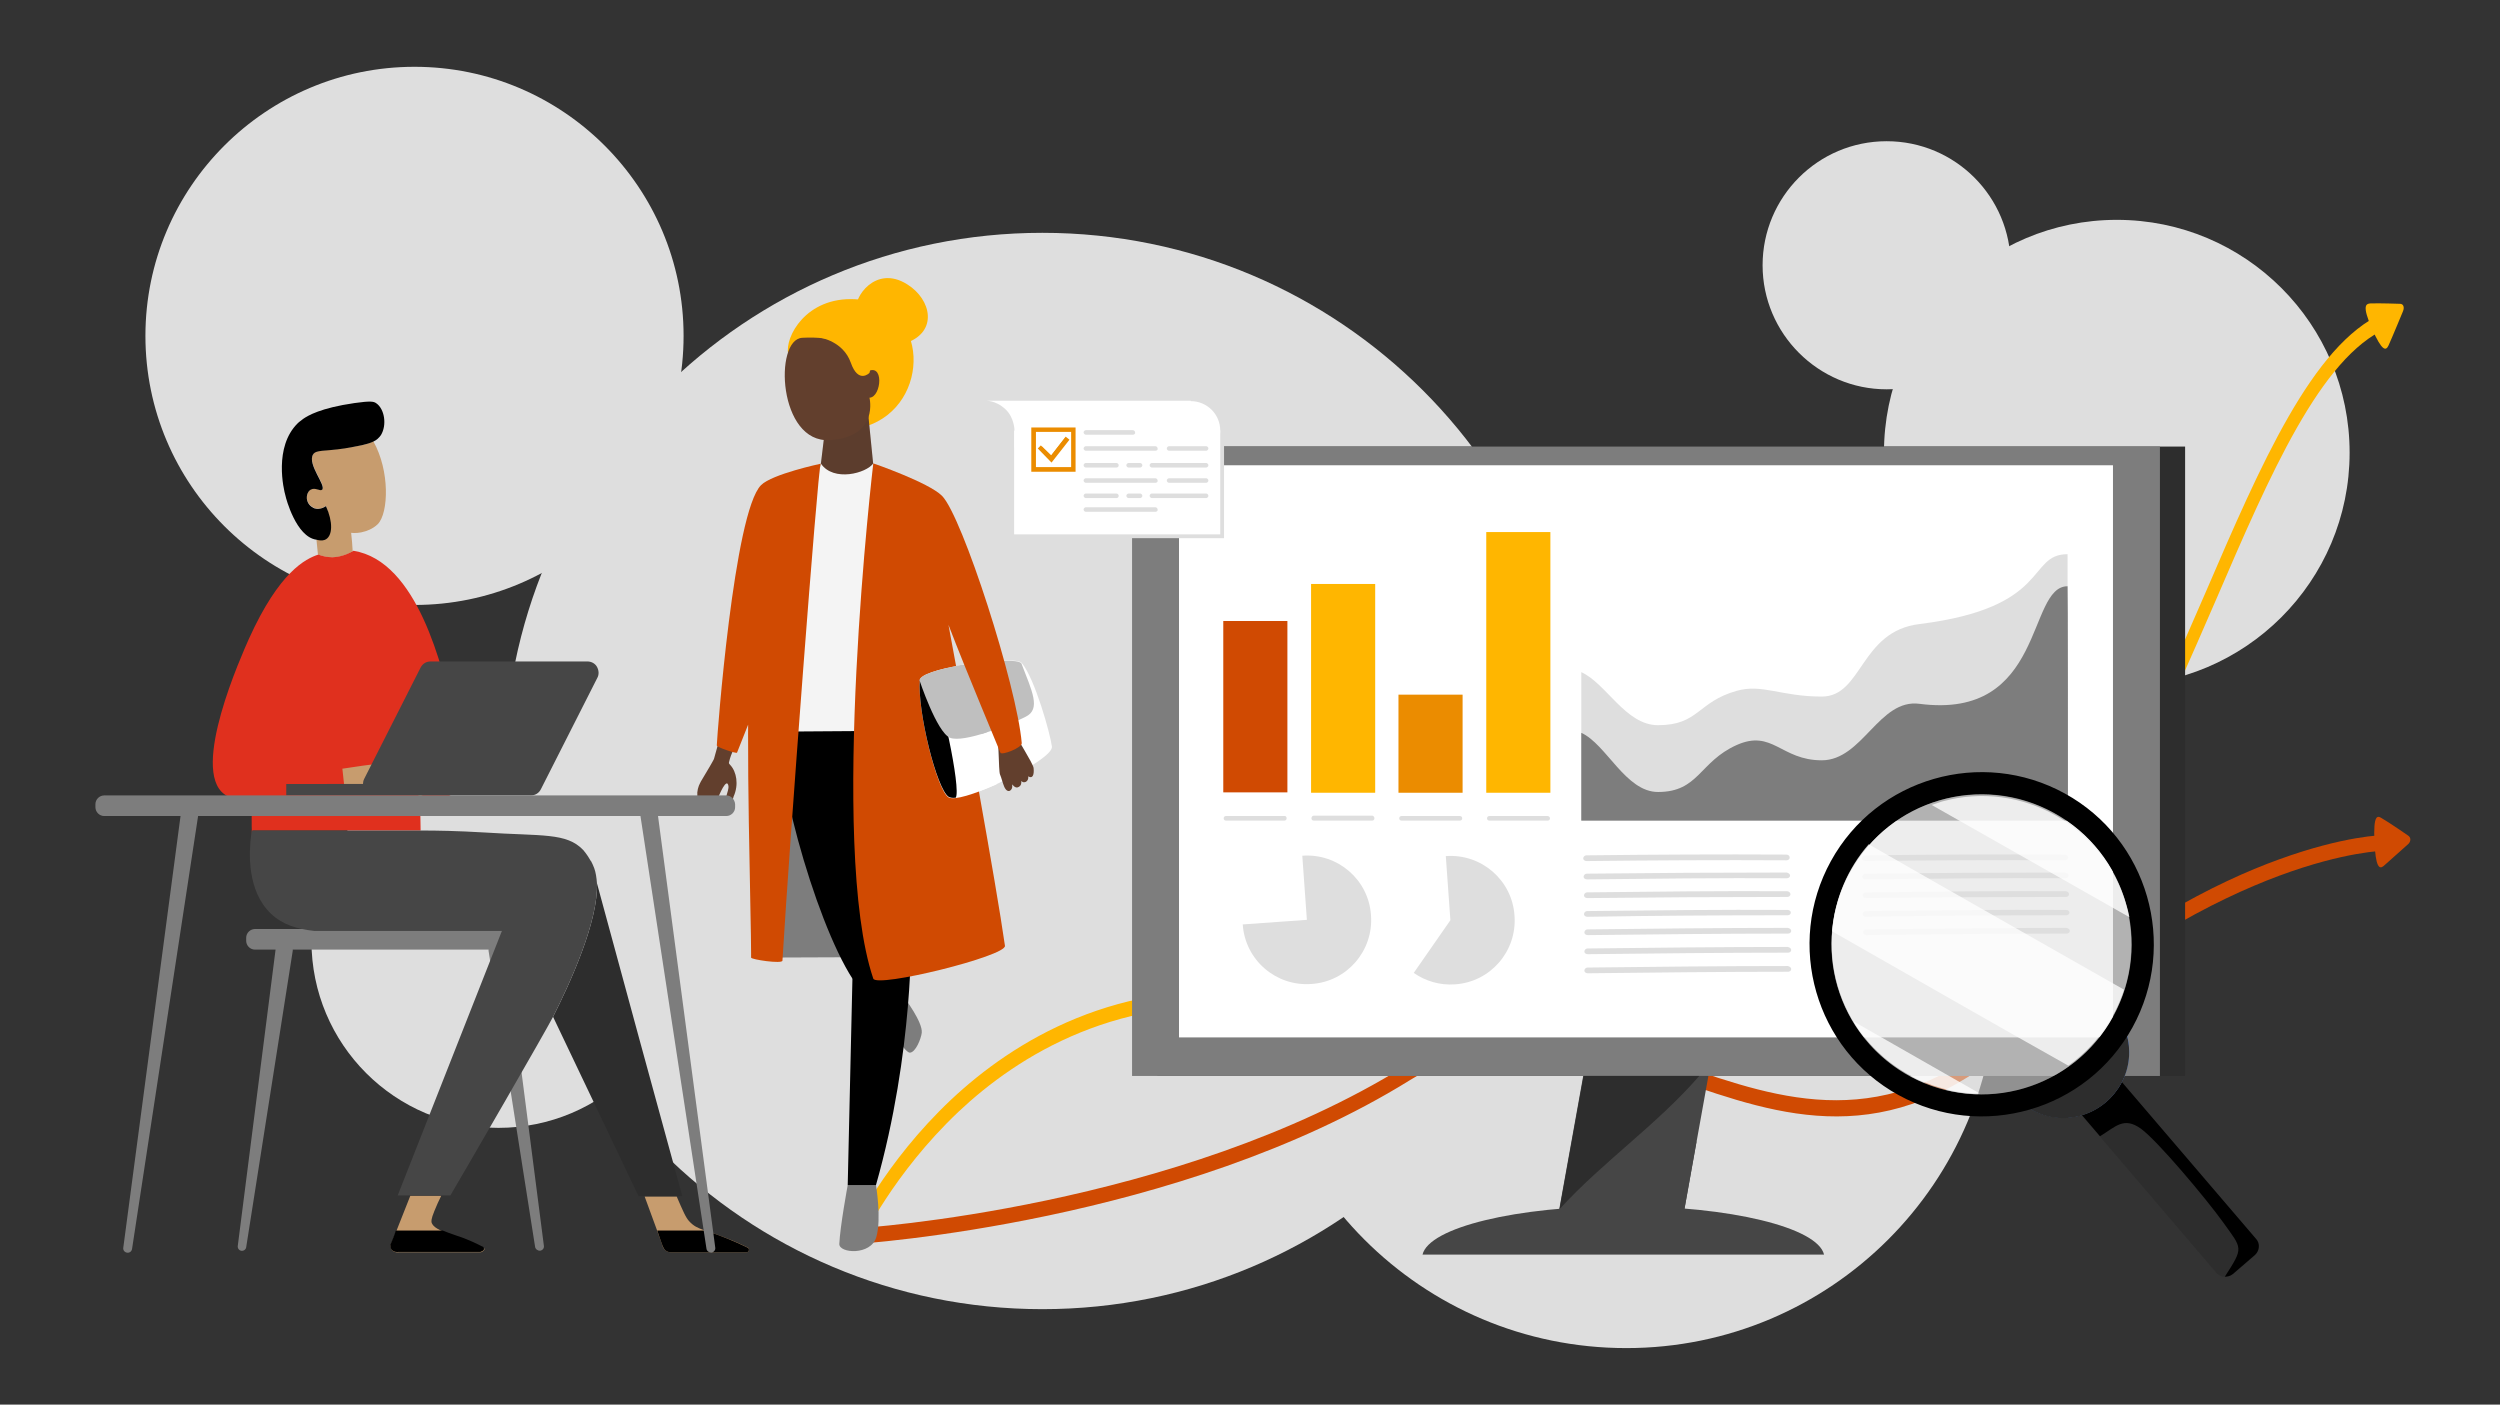 <?xml version="1.0" encoding="utf-8"?>
<!-- Generator: Adobe Illustrator 28.0.0, SVG Export Plug-In . SVG Version: 6.00 Build 0)  -->
<svg version="1.1" id="Capa_1" xmlns="http://www.w3.org/2000/svg" xmlns:xlink="http://www.w3.org/1999/xlink" x="0px" y="0px"
	 viewBox="0 0 655 368" style="enable-background:new 0 0 655 368;" xml:space="preserve">
<rect x="0" y="0" width="655" height="368" fill="#333333" stroke="none"/>
<style type="text/css">
	.st0{fill:none;}
	.st1{fill:#DEDEDE;}
	.st2{fill:#DEAD8C;}
	.st3{fill:#D04A02;}
	.st4{fill:none;stroke:#FFFFFF;stroke-miterlimit:10;}
	.st5{fill:#FFB600;}
	.st6{fill:#2D2D2D;}
	.st7{fill:#7D7D7D;}
	.st8{fill:#FFFFFF;}
	.st9{fill:#464646;}
	.st10{fill:#EB8C00;}
	.st11{fill:#5E98FF;}
	.st12{opacity:0.55;fill:#DEDEDE;}
	.st13{opacity:0.77;fill:#FFFFFF;}
	.st14{fill:#FDC8A8;}
	.st15{fill:#D0D6E2;}
	.st16{fill:#623F2D;}
	.st17{fill:#BFBFBF;}
	.st18{opacity:0.1;fill:#2D2D2D;}
	.st19{fill:#F4F4F4;}
	.st20{fill:#C79C6E;}
	.st21{fill:#E0301E;}
	.st22{opacity:0.9;}
	.st23{fill:#B5CEE5;}
	.st24{fill:#74ECF3;}
	.st25{fill:#A5C6E5;}
</style>
<rect class="st0" width="655" height="368"/>
<path class="st1" d="M426.1,353.2c-53.6,0-97-43.4-97-97s43.4-97,97-97s97,43.4,97,97S479.6,353.2,426.1,353.2"/>
<path class="st1" d="M273.1,343c-77.9,0-141-63.1-141-141s63.1-141,141-141s141,63.1,141,141S351,343,273.1,343"/>
<path class="st1" d="M108.6,158.5c-38.9,0-70.5-31.6-70.5-70.5c0-38.9,31.6-70.5,70.5-70.5s70.5,31.6,70.5,70.5
	C179.1,127,147.5,158.5,108.6,158.5"/>
<path class="st1" d="M554.6,179.6c-33.7,0-61-27.3-61-61s27.3-61,61-61c33.7,0,61,27.3,61,61S588.2,179.6,554.6,179.6"/>
<path class="st1" d="M494.3,102c-17.9,0-32.5-14.6-32.5-32.5S476.3,37,494.3,37s32.5,14.6,32.5,32.5S512.2,102,494.3,102"/>
<path class="st1" d="M130.6,295.5c-27.1,0-49-21.9-49-49s21.9-49,49-49s49,21.9,49,49S157.7,295.5,130.6,295.5"/>
<rect x="38.1" y="11.5" class="st0" width="577.4" height="342"/>
<rect y="-58.3" class="st0" width="655" height="655"/>
<g>
	<path class="st3" d="M224.6,325.9l-0.1-4.1c0.8,0,83.8-5.3,143.6-42.5c26-16.2,49.5-8,72.3-0.2c26.4,9.1,53.6,18.5,85.6-9.5
		c30-26.2,55.2-38.7,71-44.4c17.3-6.3,27.3-6.4,27.7-6.4l0,4.1c-0.4,0-40.4,0.6-97,50.2c-33.2,29-61.1,19.4-88.1,10
		c-23.2-8-45.2-15.6-70.2-0.1C309,320.5,225.4,325.8,224.6,325.9z"/>
</g>
<line class="st4" x1="432.9" y1="278.9" x2="432.9" y2="323.4"/>
<g>
	<g>
		<path class="st5" d="M225.8,324.9l-2.6-2.1c0.3-0.7,8.5-18.2,26-34.7c16.2-15.2,43.7-32.4,82.9-27.8c22.3,2.7,38.7-14.2,56.2-32.1
			c25.6-26.2,54.7-56,109-32.4c0.9,0.3,1.8,0.6,2.8,1c19,6.8,50.8,18.3,67.5-18.3c3.5-7.7,7-15.8,10.4-23.6
			c14.3-33.2,27.9-64.6,46.3-72.8l1,3.9c-17.3,7.6-30.6,38.4-44.6,70.9c-3.4,7.8-6.9,15.9-10.4,23.7c-7.8,17-19.7,26.2-35.2,27.4
			c-13,0.9-26.2-3.8-35.8-7.3c-1-0.3-1.9-0.7-2.8-1l-0.1,0c-52.8-23-81.1,6.1-106.1,31.7c-16.7,17.1-32.5,33.2-53.4,33.2
			c-1.6,0-3.3-0.1-5-0.3c-38.3-4.6-65.1,12.2-80.8,27C234,307.5,225.9,324.8,225.8,324.9z"/>
	</g>
</g>
<path class="st5" d="M625.8,90.5c1-2.2,3.8-9,3.8-9c0.4-1,0.1-1.9-0.8-1.9c0,0-5.5-0.2-7.8-0.1c-1.1,0.1-2.2,0.5,0.4,6.5
	C624.1,92.1,625.1,92,625.8,90.5z"/>
<path class="st3" d="M624.5,226.9c1.6-1.4,6.5-5.8,6.5-5.8c0.7-0.7,0.7-1.7-0.1-2.2c0,0-4.9-3.4-7-4.6c-1-0.6-2.1-0.9-1.8,6.1
	C622.4,227.3,623.4,227.8,624.5,226.9z"/>
<rect x="303.2" y="117" class="st6" width="269.3" height="164.9"/>
<rect x="296.6" y="117" class="st7" width="269.3" height="164.9"/>
<rect x="308.9" y="121.9" class="st8" width="244.7" height="149.9"/>
<polygon class="st9" points="441,318.6 408.2,318.6 414.8,281.9 447.6,281.9 "/>
<path class="st6" d="M445.2,281.9h-30.3l-6.3,34.9C419.9,304.4,434.1,294.7,445.2,281.9z"/>
<path class="st9" d="M422.9,318.6H441l3.5-19.6C437.4,305.6,429.8,311.8,422.9,318.6z"/>
<path class="st9" d="M477.9,328.7c-1.7-7.1-24.6-12.7-52.6-12.7c-28,0-50.9,5.6-52.6,12.7H477.9z"/>
<path class="st1" d="M542,229.4c0,0.4-0.4,0.7-0.8,0.7c-17.5-0.1-34.9,0.1-52.4,0.3c-0.5,0-0.9-0.3-0.9-0.7l0,0
	c0-0.4,0.4-0.8,0.8-0.8c17.5-0.2,34.9-0.3,52.4-0.3C541.6,228.7,542,229,542,229.4L542,229.4z"/>
<path class="st1" d="M541.9,224.7c0,0.4-0.4,0.7-0.8,0.7c-17.5-0.1-34.9,0-52.4,0.2c-0.5,0-0.9-0.3-0.9-0.7l0,0
	c0-0.4,0.4-0.8,0.8-0.8c17.5-0.2,34.9-0.3,52.4-0.2C541.5,223.9,541.9,224.2,541.9,224.7L541.9,224.7z"/>
<path class="st1" d="M542.1,234.3c0,0.4-0.4,0.7-0.8,0.7c-17.5,0-35,0.1-52.4,0.3c-0.5,0-0.9-0.3-0.9-0.7l0,0c0-0.4,0.4-0.8,0.8-0.8
	c17.5-0.2,35-0.4,52.4-0.3C541.7,233.5,542.1,233.9,542.1,234.3L542.1,234.3z"/>
<path class="st1" d="M542.2,239.1c0,0.4-0.4,0.7-0.8,0.7c-17.5,0-35,0.1-52.5,0.4c-0.5,0-0.9-0.3-0.9-0.7l0,0c0-0.4,0.4-0.8,0.8-0.8
	c17.5-0.2,35-0.4,52.5-0.3C541.8,238.4,542.2,238.7,542.2,239.1L542.2,239.1z"/>
<path class="st1" d="M542.3,243.9c0,0.4-0.4,0.7-0.8,0.7c-17.5,0-35,0.2-52.5,0.4c-0.5,0-0.9-0.3-0.9-0.7l0,0c0-0.4,0.4-0.8,0.8-0.8
	c17.5-0.2,35-0.4,52.5-0.4C541.9,243.2,542.3,243.5,542.3,243.9L542.3,243.9z"/>
<path class="st1" d="M469,229.4c0,0.4-0.4,0.7-0.8,0.7c-17.5-0.1-34.9,0.1-52.4,0.3c-0.5,0-0.9-0.3-0.9-0.7l0,0
	c0-0.4,0.4-0.8,0.8-0.8c17.5-0.2,34.9-0.3,52.4-0.3C468.6,228.7,469,229,469,229.4L469,229.4z"/>
<path class="st1" d="M468.9,224.7c0,0.4-0.4,0.7-0.8,0.7c-17.5-0.1-34.9,0-52.4,0.2c-0.5,0-0.9-0.3-0.9-0.7l0,0
	c0-0.4,0.4-0.8,0.8-0.8c17.5-0.2,34.9-0.3,52.4-0.2C468.5,223.9,468.9,224.2,468.9,224.7L468.9,224.7z"/>
<path class="st1" d="M469.1,234.3c0,0.4-0.4,0.7-0.8,0.7c-17.5,0-35,0.1-52.4,0.3c-0.5,0-0.9-0.3-0.9-0.7l0,0c0-0.4,0.4-0.8,0.8-0.8
	c17.5-0.2,35-0.4,52.4-0.3C468.7,233.5,469.1,233.9,469.1,234.3L469.1,234.3z"/>
<path class="st1" d="M469.2,239.1c0,0.4-0.4,0.7-0.8,0.7c-17.5,0-35,0.1-52.5,0.4c-0.5,0-0.9-0.3-0.9-0.7l0,0c0-0.4,0.4-0.8,0.8-0.8
	c17.5-0.2,35-0.4,52.5-0.3C468.8,238.4,469.2,238.7,469.2,239.1L469.2,239.1z"/>
<path class="st1" d="M469.3,243.9c0,0.4-0.4,0.7-0.8,0.7c-17.5,0-35,0.2-52.5,0.4c-0.5,0-0.9-0.3-0.9-0.7l0,0c0-0.4,0.4-0.8,0.8-0.8
	c17.5-0.2,35-0.4,52.5-0.4C468.9,243.2,469.3,243.5,469.3,243.9L469.3,243.9z"/>
<path class="st1" d="M469.3,248.9c0,0.4-0.4,0.7-0.8,0.7c-17.5,0-35,0.2-52.5,0.4c-0.5,0-0.9-0.3-0.9-0.7l0,0c0-0.4,0.4-0.8,0.8-0.8
	c17.5-0.2,35-0.4,52.5-0.4C468.9,248.2,469.3,248.5,469.3,248.9L469.3,248.9z"/>
<path class="st1" d="M469.3,253.9c0,0.4-0.4,0.7-0.8,0.7c-17.5,0-35,0.2-52.5,0.4c-0.5,0-0.9-0.3-0.9-0.7l0,0c0-0.4,0.4-0.8,0.8-0.8
	c17.5-0.2,35-0.4,52.5-0.4C468.9,253.2,469.3,253.5,469.3,253.9L469.3,253.9z"/>
<g>
	<path class="st1" d="M325.6,242.2c0.6,9.3,8.7,16.3,18,15.6c9.3-0.6,16.3-8.7,15.6-18c-0.6-9.3-8.7-16.3-18-15.6l1.2,16.8
		L325.6,242.2z"/>
</g>
<g>
	<path class="st1" d="M370.4,254.9c3,2.1,6.8,3.3,10.8,3c9.3-0.6,16.3-8.7,15.6-18c-0.6-9.3-8.7-16.3-18-15.6l1.2,16.8L370.4,254.9z
		"/>
</g>
<rect x="320.5" y="162.7" class="st3" width="16.8" height="44.9"/>
<rect x="343.5" y="153" class="st5" width="16.8" height="54.7"/>
<rect x="366.4" y="182" class="st10" width="16.8" height="25.7"/>
<rect x="389.4" y="139.4" class="st5" width="16.8" height="68.3"/>
<path class="st1" d="M337.1,214.4c0,0.4-0.3,0.6-0.6,0.6l-15.3,0c-0.4,0-0.6-0.3-0.6-0.6l0,0c0-0.4,0.3-0.6,0.6-0.6l15.3,0
	C336.8,213.7,337.1,214,337.1,214.4L337.1,214.4z"/>
<path class="st1" d="M360.1,214.4c0,0.4-0.3,0.6-0.6,0.6l-15.3,0c-0.4,0-0.6-0.3-0.6-0.6l0,0c0-0.4,0.3-0.7,0.6-0.7l15.3,0
	C359.8,213.7,360.1,214,360.1,214.4L360.1,214.4z"/>
<path class="st1" d="M383.1,214.4c0,0.4-0.3,0.6-0.6,0.6l-15.3,0c-0.4,0-0.6-0.3-0.6-0.6l0,0c0-0.4,0.3-0.6,0.6-0.6l15.3,0
	C382.8,213.8,383.1,214,383.1,214.4L383.1,214.4z"/>
<path class="st1" d="M406.1,214.4c0,0.4-0.3,0.6-0.6,0.6l-15.3,0c-0.4,0-0.6-0.3-0.6-0.6l0,0c0-0.4,0.3-0.6,0.6-0.6l15.3,0
	C405.8,213.8,406.1,214.1,406.1,214.4L406.1,214.4z"/>
<path class="st1" d="M541.7,145.2c-10.7,0-4.2,14-38.8,18.3c-15.6,1.9-14.9,19-25.6,19c-10.7,0-15.6-3.4-22.3-1.5
	c-10.3,2.9-9.9,9-20.6,9c-8.5,0-13.5-10.9-20.1-13.9v38.9h127.4C541.8,215.1,541.7,145.2,541.7,145.2z"/>
<path class="st7" d="M541.8,215c0-17.2,0-61.4-0.1-61.4c-10.7,0-5.8,35.1-38.8,30.8c-10.6-1.4-14.9,14.8-25.6,14.8
	c-10.7,0-12.9-8.2-22.3-4c-9.8,4.4-9.9,12.3-20.6,12.3c-8.5,0-13.5-12.5-20.1-15.5v23H541.8z"/>
<path class="st6" d="M580.7,333.5l-39.9-46.7c0.3-0.1,0.5-0.1,0.8-0.2c2.7-0.9,4.8-3,6.1-5.5c1.3-0.9,2.3-2.1,3.1-3.5l40.3,47.1
	c1.1,1.2,0.9,3.1-0.3,4.2l-5.8,5C583.6,334.9,581.7,334.7,580.7,333.5z"/>
<path d="M582.5,320.3c-4.6-6.4-17.3-21.5-21.6-24.6c-4.5-3.2-6.6-0.5-10.7,2l-9.4-11c0.3-0.1,0.5-0.1,0.8-0.2c2.7-0.9,4.8-3,6.1-5.5
	c1.3-0.9,2.3-2.1,3.1-3.5l40.3,47.1c1.1,1.2,0.9,3.1-0.3,4.2l-5.8,5c-0.6,0.5-1.4,0.7-2.1,0.7C587.9,326.7,587.5,327.3,582.5,320.3z
	"/>
<path class="st11" d="M527.8,287.2c2.7,0.6,5.7,0.4,8.2-0.9c8.6-4.2,16.5-9.8,19.6-19.1c0.9,1.5,1.5,3.2,1.9,5
	c1.9,9.3-4.2,18.4-13.5,20.3C537.8,293.7,531.7,291.5,527.8,287.2z"/>
<path class="st6" d="M527.8,287.3c2.7,0.6,5.7,0.4,8.2-0.9c8.6-4.2,16.5-9.8,19.6-19.1c0.9,1.5,1.5,3.2,1.9,5
	c1.9,9.3-4.2,18.4-13.5,20.3C537.8,293.9,531.8,291.6,527.8,287.3z"/>
<path d="M558.7,269.2c12-21.8,4.1-49.3-17.7-61.3c-21.8-12-49.3-4.1-61.3,17.7c-12,21.8-4.1,49.3,17.7,61.3
	C519.2,298.9,546.7,291,558.7,269.2z M500.2,281.8c-19-10.5-25.9-34.4-15.4-53.4c10.5-19,34.4-25.9,53.4-15.4
	c19,10.5,25.9,34.4,15.4,53.4C543.2,285.4,519.2,292.3,500.2,281.8z"/>
<ellipse transform="matrix(0.707 -0.707 0.707 0.707 -22.865 439.616)" class="st12" cx="519.2" cy="247.4" rx="39.3" ry="39.3"/>
<path class="st13" d="M518.7,286.5c-13.5-0.1-26.1-7.3-33.1-18.9C496.6,273.9,507.7,280.2,518.7,286.5z"/>
<path class="st13" d="M480,244c0.7-8.5,4.1-16.5,9.6-22.8c22.3,12.8,44.6,25.4,66.9,38.1c-2.6,8-7.7,15-14.6,19.9
	C521.2,267.6,500.6,255.7,480,244z"/>
<path class="st13" d="M506.1,210.9c0.9-0.3,1.8-0.6,2.7-0.9c20.9-5.8,42.6,6.5,48.4,27.4c0.3,1,0.5,1.9,0.7,2.9
	C540.6,230.5,523.4,220.7,506.1,210.9z"/>
<path class="st14" d="M248.8,198.3c1.8-0.7,3.8,0.8,4.3,1.7c0.5,1-3.5,1.1-5,1.9c-1.5,0.8-2.6-0.2-3.1-1.1
	C244.5,199.9,246.3,199.3,248.8,198.3z"/>
<path class="st15" d="M264.8,203.4c0,0.9-0.7,1.6-1.6,1.6h-8.4c-0.9,0-1.6-0.7-1.6-1.6l0,0c0-0.9,0.7-1.6,1.6-1.6h8.4
	C264.1,201.8,264.8,202.6,264.8,203.4L264.8,203.4z"/>
<g>
	<g>
		<path class="st7" d="M235.9,273.3c0,0,1.6,2.5,2.5,2.5c1.5-0.1,2.9-3.6,3.1-5.2c0.3-2.8-4.5-9.1-4.5-9.1L235.9,273.3z"/>
		<path class="st16" d="M187.8,210.1c0,0,0,0.1,0,0.2c-0.1,0.7-0.3,2.6-0.6,2.7c-1.2,0.5-1.3-0.7-1.2-1.8c0-0.1,0-0.1,0-0.1
			c-0.5,2.6-1.9,2.4-1.5-0.2c-0.3,0.7-1.4,0.5-1.3-0.3c0-0.2,0.1-0.4,0.1-0.5c0.1-0.3-0.1-0.5-0.3-0.7c-0.1-0.1-0.2-0.5-0.3-0.9
			c-0.1-1.2,0.2-2.4,0.8-3.5c0,0,0.1-0.1,0.1-0.2c1.5-2.5,3.6-6,3.5-6.1l4.4-15.9c0.1-0.1,0.1-0.1,0.2-0.2c0,0,0.3-1,0.8-2.6
			c0.8,0.3,5.6,3.2,5.5,3.4c-2.3,8.5-5.9,11.4-7,16.3c-0.1,0.3,0.1,0.5,0.3,0.7c1.7,1.8,2.3,5.2,0.9,8.3c-0.2,0.6-0.6,3.1-1.7,1.7
			c-1.1-1.3,1.1-3.8,0.1-5.1C189.8,204.7,187.9,209.4,187.8,210.1z"/>
		<path class="st8" d="M241,178.2c-0.7,7.8,4.4,28.7,7.5,30.6c3.4,2.1,27.6-9.7,27.1-13.2c-0.4-3.3-4.5-17.9-7.9-21.9
			C265.9,171.5,241.3,175,241,178.2z"/>
		<path class="st17" d="M268.7,187.8c-4.1,2.1-16.3,6.9-19.8,5.5c-3.5-1.5-8-15.1-8-15.1c0.3-3.2,24.9-6.6,26.7-4.4
			C270.4,181.1,272.8,185.8,268.7,187.8z"/>
		<path class="st16" d="M262,202.9c-0.4-0.9-0.3-10.4-0.9-11.9l4.8,1.1c0.7,1.7,4.7,7.8,4.9,9.1c0.2,1.9-0.3,2.9-1.4,2.2
			c0.2,1.4-1.2,2-1.8,1.2c0,0.8-0.1,1.4-1,1.7c-0.7,0.2-1.4-0.8-1.4-0.8s0-0.1,0,0.3c0.2,1.2-1.2,2.4-2.1,0.3
			C262.7,205.2,262.4,203.8,262,202.9z"/>
		<polygon class="st7" points="196.9,250.9 221.9,250.8 202.4,186.1 		"/>
		<path class="st7" d="M222.1,310.5c0,0-2,10.8-2.2,15.4c-0.1,2.5,8.3,3.1,9.7-1.8c1.4-4.9-0.1-13.6-0.1-13.6L222.1,310.5z"/>
		<path d="M204.3,185.6c-2.7,12.8,9,55.3,19.1,70.9l20.5-75L204.3,185.6z"/>
		<path d="M243.9,181.4c3.4,11.5,2.2,45.9-5.2,62.2c0,0,0.8,31.7-9.2,66.9l-7.4,0l2.3-100.6l-19-5.5l-3.1-18.3L243.9,181.4z"/>
		<g>
			<path class="st5" d="M206.5,92.7c-0.9-4.3,4.6-15,17.6-14.3c19.7,1,20,27.8,2.8,33.3L214.4,94L206.5,92.7z"/>
			<polygon class="st16" points="216.3,111.3 215,122.1 221.4,138.1 228.8,121.8 227,103.8 			"/>
			<polygon class="st18" points="216.3,111.3 215,122.1 221.4,138.1 228.8,121.8 227,103.8 			"/>
			<path class="st16" d="M210.2,88.5c-7.5,0.4-6.3,27.7,7.2,26.8c13-0.8,10.4-11.1,10.4-11.1c3.2-0.1,4-9.8-1-6.6
				C226.8,97.7,226.9,87.6,210.2,88.5z"/>
			<path class="st5" d="M237.3,89.9c8.5-2.9,6.8-11.4,0.4-15.4c-8.4-5.3-14.2,3.7-13.3,6.7L237.3,89.9z"/>
		</g>
		<path class="st19" d="M228.8,121.4c-1.8,2.6-10.4,4.9-13.7,0.1l-13.6,70.2l42.5-0.3L228.8,121.4z"/>
		<path class="st3" d="M228.8,121.4c0,0,14.5,5,18,8.5c5.3,5.3,19.6,49.7,20.9,64.8c0.1,1.2-5.3,3.3-5.6,2.5
			c-0.4-1.1-8.7-20.7-13.6-33.5c4.2,22.6,12.4,67.3,14.8,84.1c0.4,2.7-33.6,11.1-34.5,8.6C217,221.5,228.8,121.4,228.8,121.4z"/>
		<path class="st3" d="M187.8,195.3c0.1-2.8,4.5-61.1,11.6-68.2c2.9-2.9,15.6-5.6,15.6-5.6c-0.8,2.5-8.1,98.5-10,130.2
			c-0.1,0.9-8.2-0.3-8.2-0.8c0-11.9-1.5-57.2-0.4-77.8l4.4,4.6c0,0-7.5,19.1-7.7,19.5C192.9,197.5,187.8,195.8,187.8,195.3z"/>
		<path class="st8" d="M241,178.2c0.1-1.4,4.9-2.9,10.4-3.8c0.5-0.1,8.3,26.4,9.7,31.1c-5.7,2.5-11.1,4.3-12.6,3.4
			C245.4,206.9,240.3,186,241,178.2z"/>
		<path d="M241,178.2c0,0,1.5-0.1,3.4,1.3c1.9,1.4,7.5,27.3,6,29.5c-0.8,0.1-1.4,0-1.8-0.2C245.4,206.9,240.3,186,241,178.2
			L241,178.2z"/>
		<path class="st17" d="M252.1,174.2l6.4,17.7c-4,1.3-7.8,2.1-9.6,1.4c-3.5-1.5-8-15.1-8-15.1C241.1,176.7,246.3,175.2,252.1,174.2z
			"/>
	</g>
	<path class="st5" d="M215,88.5c0,0,5.9,0.9,7.9,6.5c2,5.7,4.9,2.7,4.9,2.7l2-7.8l-7.4-3.2L215,88.5z"/>
</g>
<path class="st7" d="M132.5,248.8h2.3c1.2,0,2.3-1,2.3-2.3v-0.8c0-1.2-1-2.3-2.3-2.3h-68c-1.2,0-2.3,1-2.3,2.3v0.8
	c0,1.2,1,2.3,2.3,2.3h5.4l-9.9,77.6c-0.1,0.6,0.3,1.2,0.9,1.3c0.6,0.1,1.2-0.3,1.3-0.9l12.2-77.7c0-0.1,0-0.2,0-0.3h51.3
	c0,0.1,0,0.2,0,0.3l12.2,77.6c0.1,0.6,0.7,1,1.3,1c0.6-0.1,1.1-0.6,1-1.3L132.5,248.8z"/>
<path class="st20" d="M126.9,327.2c0,0,0,0.1,0,0.2c-0.1,0.2-0.4,0.5-0.9,0.7h-21.5c0,0-1,0.2-1.7-0.5c-0.5-0.6-0.5-1.4-0.4-1.4
	c1.7-4.3,3.4-8.6,5.1-12.9h8.1c-0.6,1.2-1.2,2.5-1.8,4c-0.9,2.2-0.8,2.7-0.7,3.1c0.5,1.1,1.5,1.9,6.8,3.7c0,0,2.5,0.8,6.6,2.8
	c0,0,0.1,0.1,0.2,0.1C126.8,327,126.9,327.1,126.9,327.2z"/>
<path d="M102.3,326.1c0,0.1-0.1,0.9,0.4,1.4c0.7,0.7,1.6,0.5,1.7,0.5c7.2,0,14.3,0,21.5,0c0.5-0.2,0.9-0.4,0.9-0.7
	c0-0.1,0-0.2,0-0.2c0-0.1-0.1-0.3-0.2-0.4c-0.1-0.1-0.1-0.1-0.2-0.1c-4.1-2.1-6.6-2.8-6.6-2.8c-1.7-0.6-2.9-1-3.8-1.4h-12.3
	C103.3,323.7,102.8,324.9,102.3,326.1z"/>
<path class="st20" d="M196.2,327.6c-0.1,0.3-0.3,0.5-0.6,0.5h-19.5c-0.5,0-1.1,0-1.6-0.4c-0.6-0.4-0.9-1.1-0.9-1.3
	c-0.4-1.1-2.1-5.9-4.7-12.9h8.4c1.6,3.7,2.4,5.6,3.3,6.5c2.2,2.4,4.1,2,11.7,5.2c1.6,0.7,2.9,1.3,3.7,1.7
	C196.1,327,196.3,327.3,196.2,327.6z"/>
<path d="M173.6,326.4c0.1,0.2,0.3,0.9,0.9,1.3c0.5,0.4,1.1,0.4,1.6,0.4c6.5,0,13,0,19.5,0c0.3,0,0.5-0.2,0.6-0.5
	c0.1-0.3-0.1-0.6-0.3-0.7c-0.8-0.4-2.1-1-3.7-1.7c-3.5-1.5-5.7-2.2-7.4-2.8h-12.6C172.9,324.5,173.4,325.9,173.6,326.4z"/>
<path class="st20" d="M99,137.3c-1.4,1.4-3.3,1.9-3.3,1.9c-1.5,0.5-2.9,0.5-3.7,0.4c0.2,1.6,0.3,3.2,0.4,4.8
	c-0.9,0.6-2.8,1.6-5.4,1.6c-1.6,0-2.9-0.4-3.7-0.7c-0.2-2-0.3-3.1-0.4-4c0,0,0.1,0,0.1,0c0.4,0,0.7,0,0.9,0c0.8,0.2,1.2,0.1,1.5-0.1
	c1.5-0.9,1.5-4.4,0-8.7c-0.1,0.1-1.4,1.2-3,0.6c-0.2-0.1-1.3-0.5-1.8-1.7c-0.5-1.2,0-2.7,0.8-3.2c1.2-0.7,2.4,0.5,3,0
	c1.2-1-3.9-6.6-2.4-9.2c0.8-1.3,2.8-0.8,8.2-1.6c3.5-0.5,5.9-0.9,7.6-1.8C102.2,123.4,101.8,134.4,99,137.3z"/>
<path d="M99.8,114c-0.5,0.7-1.1,1.3-2,1.7c-1.7,0.8-4.1,1.2-7.6,1.8c-5.4,0.8-7.4,0.3-8.2,1.6c-1.5,2.6,3.5,8.1,2.4,9.2
	c-0.6,0.5-1.8-0.7-3,0c-0.9,0.5-1.3,2-0.8,3.2c0.5,1.2,1.6,1.6,1.8,1.7c1.6,0.5,3-0.6,3-0.6c1.9,4.2,1.7,7.7,0,8.7
	c-0.3,0.2-1.1,0.5-2.5,0.1c-5.3-0.7-8-10.9-8.1-11.5c-0.5-1.7-3.1-12.8,3.2-19c0.5-0.5,0.9-0.7,1.5-1.2c1.2-0.8,4.4-2.8,13.4-4.1
	c4.2-0.6,5-0.4,5.6,0C100.8,107.1,101.4,111.4,99.8,114z"/>
<path class="st21" d="M119,187.9c-3.1-13.2-9.6-40.9-26.4-43.6c-1,0.6-2.9,1.6-5.5,1.7c-1.6,0-2.9-0.4-3.7-0.7
	c-3.3,1.1-10.2,4.4-18.2,22.1c-1.8,4.1-15.4,34.2-6.4,40.7c1.3,1,2.7,1.1,6.7,1h0.6c-0.2,3.5-0.2,6.8-0.1,9.7
	c0.1-0.5,0.1-0.8,0.2-1.2h44c0-2.5-0.1-5.3-0.2-8.4c2.7,0.5,6.1,0.7,8.5-1.2C120.1,206.5,122.5,202.9,119,187.9z"/>
<path class="st20" d="M89.7,201.4c2.1-0.3,3.9-0.6,5.4-0.8c4.2-0.6,5.8-0.6,7.6-0.3c2,0.4,3,0.9,3.2,1.1c1.1,0.6,1.7,1.5,3.1,3.2
	c2.2,2.8,1.9,3.4,1.8,3.6c-0.1,0.2-0.3,0.3-0.4,0.3c-1.6,0.6-4.3-5-5.8-4.5c-0.8,0.3-0.2,1.8-1.4,2.8c-1.9,1.8-6.2,0.4-6.7,0.3
	c-1.5-0.5-2.2-1-3.7-0.9c-1.1,0.1-1.9,0.4-2.5,0.7C90.1,205,89.9,203.2,89.7,201.4z"/>
<path class="st9" d="M156.4,174.7c-0.5-0.9-1.5-1.4-2.5-1.4h-41.1c-1.1,0-2.1,0.6-2.6,1.6l-14.8,29.2c-0.2,0.4-0.3,0.9-0.3,1.3H75v3
	h64.1c1.1,0,2.1-0.6,2.6-1.6l14.8-29.2C157,176.7,156.9,175.6,156.4,174.7z"/>
<path class="st6" d="M178.8,313.5c-7.5-27.4-15-54.7-22.4-82.1c0.4,9.9-7,26.1-11.5,35c7.5,15.7,14.9,31.3,22.4,47H178.8z"/>
<path class="st9" d="M156.4,231.4c-0.1-1.4-0.3-2.8-0.7-3.9c-0.3-0.7-0.5-1.3-0.8-1.8c0,0,0-0.1-0.1-0.1c-1-1.8-2-2.9-2-2.9
	c-4.4-4.6-10.7-3.6-26.1-4.6c-6.7-0.4-12.2-0.5-16-0.5H66c-0.1,0.3-0.1,0.7-0.2,1.2c-0.6,4.6-1.1,14.6,5.2,20.6
	c3.1,2.9,6.8,4,11.3,4.5h49.2c-9.1,23.1-18.2,46.2-27.3,69.3H118c4.6-7.8,24.9-42.9,26.9-46.8C149.4,257.5,156.8,241.3,156.4,231.4z
	"/>
<path class="st7" d="M190.3,208.4H27.3c-1.2,0-2.3,1-2.3,2.3v0.8c0,1.2,1,2.3,2.3,2.3h20l-15,113.1c-0.1,0.6,0.3,1.2,1,1.3
	c0.6,0.1,1.2-0.3,1.3-1l17.3-113.4h115.9l17.3,113.4c0.1,0.6,0.7,1,1.3,1c0.6-0.1,1.1-0.7,1-1.3l-15-113.1h17.9c1.2,0,2.3-1,2.3-2.3
	v-0.8C192.5,209.4,191.5,208.4,190.3,208.4z"/>
<rect x="266.7" y="113.8" class="st1" width="54" height="27.2"/>
<g class="st22">
	<path class="st23" d="M270.7,114.7L270.7,114.7L270.7,114.7L270.7,114.7C270.7,114.7,270.7,114.7,270.7,114.7z"/>
</g>
<g>
	<path class="st24" d="M272.2,115.6L272.2,115.6L272.2,115.6L272.2,115.6C272.2,115.6,272.2,115.6,272.2,115.6z"/>
	<path class="st25" d="M272.3,115.6L272.3,115.6C272.2,115.6,272.2,115.6,272.3,115.6L272.3,115.6L272.3,115.6z"/>
</g>
<g class="st22">
	<path class="st23" d="M275.9,106.7L275.9,106.7L275.9,106.7L275.9,106.7C275.9,106.7,275.9,106.7,275.9,106.7z"/>
</g>
<g>
	<path class="st24" d="M277.1,107.4L277.1,107.4L277.1,107.4L277.1,107.4C277.1,107.4,277.1,107.4,277.1,107.4z"/>
	<path class="st25" d="M277.1,107.4L277.1,107.4C277.1,107.4,277.1,107.4,277.1,107.4L277.1,107.4L277.1,107.4z"/>
</g>
<path class="st8" d="M307.2,119.3c0-1.9-1.2-3.4-2-3.4c-1.8,0-1.8,0-1.8,3.6c0,3.6-0.1,3.2,1.9,3.2
	C306.2,122.7,307.2,121.2,307.2,119.3z"/>
<g class="st22">
	<path class="st23" d="M269.4,116.6L269.4,116.6L269.4,116.6L269.4,116.6C269.4,116.6,269.4,116.6,269.4,116.6z"/>
</g>
<g>
	<path class="st24" d="M271,117.6L271,117.6L271,117.6L271,117.6C271,117.5,271,117.5,271,117.6z"/>
	<path class="st25" d="M271,117.6L271,117.6C271,117.5,271,117.5,271,117.6L271,117.6L271,117.6z"/>
</g>
<path class="st8" d="M304.3,112.8c0,4.3,3.5,7.7,7.7,7.7c4.3,0,7.7-3.5,7.7-7.7c0-4.3-3.5-7.7-7.7-7.7
	C307.7,105,304.3,108.5,304.3,112.8z"/>
<rect x="265.7" y="112.8" class="st8" width="54" height="27.2"/>
<path class="st8" d="M265.7,117.2H312V105h-54c0,0,2.7-0.3,5.4,2.2c2.4,2.2,2.4,5.6,2.4,5.6V117.2z"/>
<g>
	<path class="st1" d="M296.8,113.9h-12.3c-0.3,0-0.6-0.3-0.6-0.6c0-0.3,0.3-0.6,0.6-0.6h12.3c0.3,0,0.6,0.3,0.6,0.6
		C297.5,113.6,297.2,113.9,296.8,113.9z"/>
</g>
<g>
	<path class="st1" d="M302.7,118.1h-18.2c-0.3,0-0.6-0.3-0.6-0.6c0-0.3,0.3-0.6,0.6-0.6h18.2c0.3,0,0.6,0.3,0.6,0.6
		C303.4,117.8,303.1,118.1,302.7,118.1z"/>
</g>
<g>
	<path class="st1" d="M302.7,134.1h-18.2c-0.3,0-0.6-0.3-0.6-0.6c0-0.3,0.3-0.6,0.6-0.6h18.2c0.3,0,0.6,0.3,0.6,0.6
		C303.4,133.8,303.1,134.1,302.7,134.1z"/>
</g>
<g>
	<path class="st1" d="M316,118.1h-9.7c-0.3,0-0.6-0.3-0.6-0.6c0-0.3,0.3-0.6,0.6-0.6h9.7c0.3,0,0.6,0.3,0.6,0.6
		C316.6,117.8,316.3,118.1,316,118.1z"/>
</g>
<g>
	<path class="st1" d="M302.7,126.5h-18.2c-0.3,0-0.6-0.3-0.6-0.6c0-0.3,0.3-0.6,0.6-0.6h18.2c0.3,0,0.6,0.3,0.6,0.6
		C303.4,126.2,303.1,126.5,302.7,126.5z"/>
</g>
<g>
	<path class="st1" d="M316,126.5h-9.7c-0.3,0-0.6-0.3-0.6-0.6c0-0.3,0.3-0.6,0.6-0.6h9.7c0.3,0,0.6,0.3,0.6,0.6
		C316.6,126.2,316.3,126.5,316,126.5z"/>
</g>
<g>
	<path class="st1" d="M292.5,122.5h-8c-0.3,0-0.6-0.3-0.6-0.6c0-0.3,0.3-0.6,0.6-0.6h8c0.3,0,0.6,0.3,0.6,0.6
		C293.1,122.2,292.9,122.5,292.5,122.5z"/>
</g>
<g>
	<path class="st1" d="M298.7,122.5h-3c-0.3,0-0.6-0.3-0.6-0.6c0-0.3,0.3-0.6,0.6-0.6h3c0.3,0,0.6,0.3,0.6,0.6
		C299.3,122.2,299,122.5,298.7,122.5z"/>
</g>
<g>
	<path class="st1" d="M316,122.5h-14.2c-0.3,0-0.6-0.3-0.6-0.6c0-0.3,0.3-0.6,0.6-0.6H316c0.3,0,0.6,0.3,0.6,0.6
		C316.6,122.2,316.3,122.5,316,122.5z"/>
</g>
<g>
	<path class="st1" d="M292.5,130.5h-8c-0.3,0-0.6-0.3-0.6-0.6s0.3-0.6,0.6-0.6h8c0.3,0,0.6,0.3,0.6,0.6S292.9,130.5,292.5,130.5z"/>
</g>
<g>
	<path class="st1" d="M298.7,130.5h-3c-0.3,0-0.6-0.3-0.6-0.6s0.3-0.6,0.6-0.6h3c0.3,0,0.6,0.3,0.6,0.6S299,130.5,298.7,130.5z"/>
</g>
<g>
	<path class="st1" d="M316,130.5h-14.2c-0.3,0-0.6-0.3-0.6-0.6s0.3-0.6,0.6-0.6H316c0.3,0,0.6,0.3,0.6,0.6S316.3,130.5,316,130.5z"
		/>
</g>
<g>
	<path class="st10" d="M270.2,123.6V112h11.6v11.6H270.2z M280.7,122.5v-9.4h-9.4v9.4H280.7z"/>
	<path class="st10" d="M281.4,123.1h-10.7v-10.7h10.7V123.1z M271.4,122.4h9.3v-9.3h-9.3V122.4z"/>
</g>
<g>
	<polygon class="st10" points="271.9,117.5 272.7,116.7 275.4,119.3 279.2,114.4 280.2,115.2 275.5,121.2 	"/>
	<polygon class="st10" points="275.5,120.5 272.5,117.5 273,117 275.4,119.4 279,114.8 279.6,115.3 	"/>
</g>
</svg>
